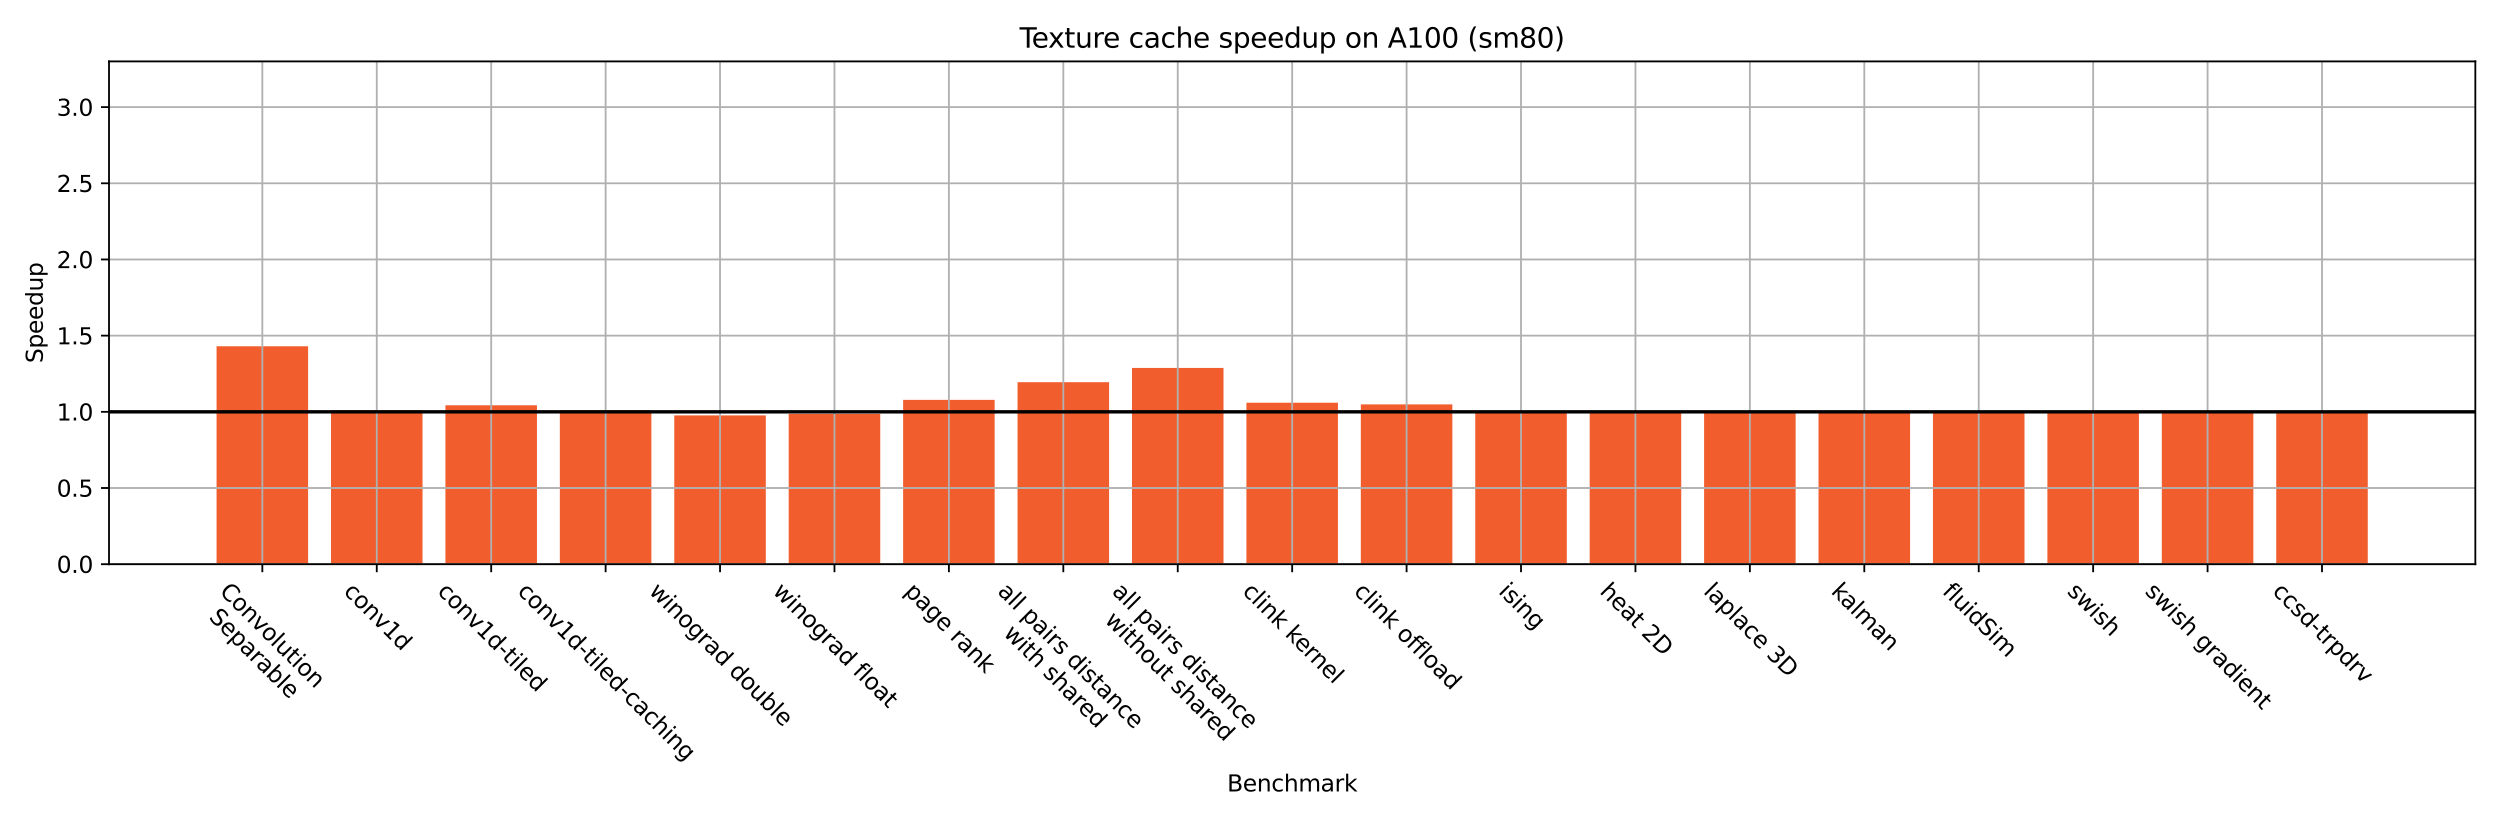 <?xml version="1.0" encoding="utf-8" standalone="no"?>
<!DOCTYPE svg PUBLIC "-//W3C//DTD SVG 1.1//EN"
  "http://www.w3.org/Graphics/SVG/1.1/DTD/svg11.dtd">
<svg xmlns:xlink="http://www.w3.org/1999/xlink" width="1094.4pt" height="360pt" viewBox="0 0 1094.4 360" xmlns="http://www.w3.org/2000/svg" version="1.1">
 <defs>
  <style type="text/css">*{stroke-linejoin: round; stroke-linecap: butt}</style>
 </defs>
 <g id="figure_1">
  <g id="patch_1">
   <path d="M 0 360 
L 1094.4 360 
L 1094.4 0 
L 0 0 
z
" style="fill: #ffffff"/>
  </g>
  <g id="axes_1">
   <g id="patch_2">
    <path d="M 47.72 246.979 
L 1083.6 246.979 
L 1083.6 26.88 
L 47.72 26.88 
z
" style="fill: #ffffff"/>
   </g>
   <g id="patch_3">
    <path d="M 94.805 246.979 
L 134.878 246.979 
L 134.878 151.581 
L 94.805 151.581 
z
" clip-path="url(#pcda25bd814)" style="fill: #f15d2d"/>
   </g>
   <g id="patch_4">
    <path d="M 144.896 246.979 
L 184.969 246.979 
L 184.969 179.62 
L 144.896 179.62 
z
" clip-path="url(#pcda25bd814)" style="fill: #f15d2d"/>
   </g>
   <g id="patch_5">
    <path d="M 194.987 246.979 
L 235.06 246.979 
L 235.06 177.415 
L 194.987 177.415 
z
" clip-path="url(#pcda25bd814)" style="fill: #f15d2d"/>
   </g>
   <g id="patch_6">
    <path d="M 245.078 246.979 
L 285.151 246.979 
L 285.151 179.614 
L 245.078 179.614 
z
" clip-path="url(#pcda25bd814)" style="fill: #f15d2d"/>
   </g>
   <g id="patch_7">
    <path d="M 295.169 246.979 
L 335.242 246.979 
L 335.242 181.845 
L 295.169 181.845 
z
" clip-path="url(#pcda25bd814)" style="fill: #f15d2d"/>
   </g>
   <g id="patch_8">
    <path d="M 345.26 246.979 
L 385.333 246.979 
L 385.333 181.147 
L 345.26 181.147 
z
" clip-path="url(#pcda25bd814)" style="fill: #f15d2d"/>
   </g>
   <g id="patch_9">
    <path d="M 395.351 246.979 
L 435.424 246.979 
L 435.424 175.058 
L 395.351 175.058 
z
" clip-path="url(#pcda25bd814)" style="fill: #f15d2d"/>
   </g>
   <g id="patch_10">
    <path d="M 445.442 246.979 
L 485.515 246.979 
L 485.515 167.315 
L 445.442 167.315 
z
" clip-path="url(#pcda25bd814)" style="fill: #f15d2d"/>
   </g>
   <g id="patch_11">
    <path d="M 495.533 246.979 
L 535.605 246.979 
L 535.605 161.055 
L 495.533 161.055 
z
" clip-path="url(#pcda25bd814)" style="fill: #f15d2d"/>
   </g>
   <g id="patch_12">
    <path d="M 545.624 246.979 
L 585.696 246.979 
L 585.696 176.302 
L 545.624 176.302 
z
" clip-path="url(#pcda25bd814)" style="fill: #f15d2d"/>
   </g>
   <g id="patch_13">
    <path d="M 595.715 246.979 
L 635.787 246.979 
L 635.787 177.021 
L 595.715 177.021 
z
" clip-path="url(#pcda25bd814)" style="fill: #f15d2d"/>
   </g>
   <g id="patch_14">
    <path d="M 645.805 246.979 
L 685.878 246.979 
L 685.878 180.285 
L 645.805 180.285 
z
" clip-path="url(#pcda25bd814)" style="fill: #f15d2d"/>
   </g>
   <g id="patch_15">
    <path d="M 695.896 246.979 
L 735.969 246.979 
L 735.969 180.301 
L 695.896 180.301 
z
" clip-path="url(#pcda25bd814)" style="fill: #f15d2d"/>
   </g>
   <g id="patch_16">
    <path d="M 745.987 246.979 
L 786.06 246.979 
L 786.06 180.205 
L 745.987 180.205 
z
" clip-path="url(#pcda25bd814)" style="fill: #f15d2d"/>
   </g>
   <g id="patch_17">
    <path d="M 796.078 246.979 
L 836.151 246.979 
L 836.151 180.232 
L 796.078 180.232 
z
" clip-path="url(#pcda25bd814)" style="fill: #f15d2d"/>
   </g>
   <g id="patch_18">
    <path d="M 846.169 246.979 
L 886.242 246.979 
L 886.242 180.13 
L 846.169 180.13 
z
" clip-path="url(#pcda25bd814)" style="fill: #f15d2d"/>
   </g>
   <g id="patch_19">
    <path d="M 896.26 246.979 
L 936.333 246.979 
L 936.333 180.273 
L 896.26 180.273 
z
" clip-path="url(#pcda25bd814)" style="fill: #f15d2d"/>
   </g>
   <g id="patch_20">
    <path d="M 946.351 246.979 
L 986.424 246.979 
L 986.424 180.284 
L 946.351 180.284 
z
" clip-path="url(#pcda25bd814)" style="fill: #f15d2d"/>
   </g>
   <g id="patch_21">
    <path d="M 996.442 246.979 
L 1036.515 246.979 
L 1036.515 180.481 
L 996.442 180.481 
z
" clip-path="url(#pcda25bd814)" style="fill: #f15d2d"/>
   </g>
   <g id="matplotlib.axis_1">
    <g id="xtick_1">
     <g id="line2d_1">
      <path d="M 114.842 246.979 
L 114.842 26.88 
" clip-path="url(#pcda25bd814)" style="fill: none; stroke: #b0b0b0; stroke-width: 0.8; stroke-linecap: square"/>
     </g>
     <g id="line2d_2">
      <defs>
       <path id="mdb78eb3a4e" d="M 0 0 
L 0 3.5 
" style="stroke: #000000; stroke-width: 0.8"/>
      </defs>
      <g>
       <use xlink:href="#mdb78eb3a4e" x="114.842" y="246.979" style="stroke: #000000; stroke-width: 0.8"/>
      </g>
     </g>
     <g id="text_1">
      <!-- Convolution -->
      <g transform="translate(95.726 259.352) rotate(-315) scale(0.1 -0.1)">
       <defs>
        <path id="DejaVuSans-43" d="M 4122 4306 
L 4122 3641 
Q 3803 3938 3442 4084 
Q 3081 4231 2675 4231 
Q 1875 4231 1450 3742 
Q 1025 3253 1025 2328 
Q 1025 1406 1450 917 
Q 1875 428 2675 428 
Q 3081 428 3442 575 
Q 3803 722 4122 1019 
L 4122 359 
Q 3791 134 3420 21 
Q 3050 -91 2638 -91 
Q 1578 -91 968 557 
Q 359 1206 359 2328 
Q 359 3453 968 4101 
Q 1578 4750 2638 4750 
Q 3056 4750 3426 4639 
Q 3797 4528 4122 4306 
z
" transform="scale(0.016)"/>
        <path id="DejaVuSans-6f" d="M 1959 3097 
Q 1497 3097 1228 2736 
Q 959 2375 959 1747 
Q 959 1119 1226 758 
Q 1494 397 1959 397 
Q 2419 397 2687 759 
Q 2956 1122 2956 1747 
Q 2956 2369 2687 2733 
Q 2419 3097 1959 3097 
z
M 1959 3584 
Q 2709 3584 3137 3096 
Q 3566 2609 3566 1747 
Q 3566 888 3137 398 
Q 2709 -91 1959 -91 
Q 1206 -91 779 398 
Q 353 888 353 1747 
Q 353 2609 779 3096 
Q 1206 3584 1959 3584 
z
" transform="scale(0.016)"/>
        <path id="DejaVuSans-6e" d="M 3513 2113 
L 3513 0 
L 2938 0 
L 2938 2094 
Q 2938 2591 2744 2837 
Q 2550 3084 2163 3084 
Q 1697 3084 1428 2787 
Q 1159 2491 1159 1978 
L 1159 0 
L 581 0 
L 581 3500 
L 1159 3500 
L 1159 2956 
Q 1366 3272 1645 3428 
Q 1925 3584 2291 3584 
Q 2894 3584 3203 3211 
Q 3513 2838 3513 2113 
z
" transform="scale(0.016)"/>
        <path id="DejaVuSans-76" d="M 191 3500 
L 800 3500 
L 1894 563 
L 2988 3500 
L 3597 3500 
L 2284 0 
L 1503 0 
L 191 3500 
z
" transform="scale(0.016)"/>
        <path id="DejaVuSans-6c" d="M 603 4863 
L 1178 4863 
L 1178 0 
L 603 0 
L 603 4863 
z
" transform="scale(0.016)"/>
        <path id="DejaVuSans-75" d="M 544 1381 
L 544 3500 
L 1119 3500 
L 1119 1403 
Q 1119 906 1312 657 
Q 1506 409 1894 409 
Q 2359 409 2629 706 
Q 2900 1003 2900 1516 
L 2900 3500 
L 3475 3500 
L 3475 0 
L 2900 0 
L 2900 538 
Q 2691 219 2414 64 
Q 2138 -91 1772 -91 
Q 1169 -91 856 284 
Q 544 659 544 1381 
z
M 1991 3584 
L 1991 3584 
z
" transform="scale(0.016)"/>
        <path id="DejaVuSans-74" d="M 1172 4494 
L 1172 3500 
L 2356 3500 
L 2356 3053 
L 1172 3053 
L 1172 1153 
Q 1172 725 1289 603 
Q 1406 481 1766 481 
L 2356 481 
L 2356 0 
L 1766 0 
Q 1100 0 847 248 
Q 594 497 594 1153 
L 594 3053 
L 172 3053 
L 172 3500 
L 594 3500 
L 594 4494 
L 1172 4494 
z
" transform="scale(0.016)"/>
        <path id="DejaVuSans-69" d="M 603 3500 
L 1178 3500 
L 1178 0 
L 603 0 
L 603 3500 
z
M 603 4863 
L 1178 4863 
L 1178 4134 
L 603 4134 
L 603 4863 
z
" transform="scale(0.016)"/>
       </defs>
       <use xlink:href="#DejaVuSans-43"/>
       <use xlink:href="#DejaVuSans-6f" x="69.824"/>
       <use xlink:href="#DejaVuSans-6e" x="131.006"/>
       <use xlink:href="#DejaVuSans-76" x="194.385"/>
       <use xlink:href="#DejaVuSans-6f" x="253.564"/>
       <use xlink:href="#DejaVuSans-6c" x="314.746"/>
       <use xlink:href="#DejaVuSans-75" x="342.529"/>
       <use xlink:href="#DejaVuSans-74" x="405.908"/>
       <use xlink:href="#DejaVuSans-69" x="445.117"/>
       <use xlink:href="#DejaVuSans-6f" x="472.9"/>
       <use xlink:href="#DejaVuSans-6e" x="534.082"/>
      </g>
      <!-- Separable -->
      <g transform="translate(91.078 270.541) rotate(-315) scale(0.1 -0.1)">
       <defs>
        <path id="DejaVuSans-53" d="M 3425 4513 
L 3425 3897 
Q 3066 4069 2747 4153 
Q 2428 4238 2131 4238 
Q 1616 4238 1336 4038 
Q 1056 3838 1056 3469 
Q 1056 3159 1242 3001 
Q 1428 2844 1947 2747 
L 2328 2669 
Q 3034 2534 3370 2195 
Q 3706 1856 3706 1288 
Q 3706 609 3251 259 
Q 2797 -91 1919 -91 
Q 1588 -91 1214 -16 
Q 841 59 441 206 
L 441 856 
Q 825 641 1194 531 
Q 1563 422 1919 422 
Q 2459 422 2753 634 
Q 3047 847 3047 1241 
Q 3047 1584 2836 1778 
Q 2625 1972 2144 2069 
L 1759 2144 
Q 1053 2284 737 2584 
Q 422 2884 422 3419 
Q 422 4038 858 4394 
Q 1294 4750 2059 4750 
Q 2388 4750 2728 4690 
Q 3069 4631 3425 4513 
z
" transform="scale(0.016)"/>
        <path id="DejaVuSans-65" d="M 3597 1894 
L 3597 1613 
L 953 1613 
Q 991 1019 1311 708 
Q 1631 397 2203 397 
Q 2534 397 2845 478 
Q 3156 559 3463 722 
L 3463 178 
Q 3153 47 2828 -22 
Q 2503 -91 2169 -91 
Q 1331 -91 842 396 
Q 353 884 353 1716 
Q 353 2575 817 3079 
Q 1281 3584 2069 3584 
Q 2775 3584 3186 3129 
Q 3597 2675 3597 1894 
z
M 3022 2063 
Q 3016 2534 2758 2815 
Q 2500 3097 2075 3097 
Q 1594 3097 1305 2825 
Q 1016 2553 972 2059 
L 3022 2063 
z
" transform="scale(0.016)"/>
        <path id="DejaVuSans-70" d="M 1159 525 
L 1159 -1331 
L 581 -1331 
L 581 3500 
L 1159 3500 
L 1159 2969 
Q 1341 3281 1617 3432 
Q 1894 3584 2278 3584 
Q 2916 3584 3314 3078 
Q 3713 2572 3713 1747 
Q 3713 922 3314 415 
Q 2916 -91 2278 -91 
Q 1894 -91 1617 61 
Q 1341 213 1159 525 
z
M 3116 1747 
Q 3116 2381 2855 2742 
Q 2594 3103 2138 3103 
Q 1681 3103 1420 2742 
Q 1159 2381 1159 1747 
Q 1159 1113 1420 752 
Q 1681 391 2138 391 
Q 2594 391 2855 752 
Q 3116 1113 3116 1747 
z
" transform="scale(0.016)"/>
        <path id="DejaVuSans-61" d="M 2194 1759 
Q 1497 1759 1228 1600 
Q 959 1441 959 1056 
Q 959 750 1161 570 
Q 1363 391 1709 391 
Q 2188 391 2477 730 
Q 2766 1069 2766 1631 
L 2766 1759 
L 2194 1759 
z
M 3341 1997 
L 3341 0 
L 2766 0 
L 2766 531 
Q 2569 213 2275 61 
Q 1981 -91 1556 -91 
Q 1019 -91 701 211 
Q 384 513 384 1019 
Q 384 1609 779 1909 
Q 1175 2209 1959 2209 
L 2766 2209 
L 2766 2266 
Q 2766 2663 2505 2880 
Q 2244 3097 1772 3097 
Q 1472 3097 1187 3025 
Q 903 2953 641 2809 
L 641 3341 
Q 956 3463 1253 3523 
Q 1550 3584 1831 3584 
Q 2591 3584 2966 3190 
Q 3341 2797 3341 1997 
z
" transform="scale(0.016)"/>
        <path id="DejaVuSans-72" d="M 2631 2963 
Q 2534 3019 2420 3045 
Q 2306 3072 2169 3072 
Q 1681 3072 1420 2755 
Q 1159 2438 1159 1844 
L 1159 0 
L 581 0 
L 581 3500 
L 1159 3500 
L 1159 2956 
Q 1341 3275 1631 3429 
Q 1922 3584 2338 3584 
Q 2397 3584 2469 3576 
Q 2541 3569 2628 3553 
L 2631 2963 
z
" transform="scale(0.016)"/>
        <path id="DejaVuSans-62" d="M 3116 1747 
Q 3116 2381 2855 2742 
Q 2594 3103 2138 3103 
Q 1681 3103 1420 2742 
Q 1159 2381 1159 1747 
Q 1159 1113 1420 752 
Q 1681 391 2138 391 
Q 2594 391 2855 752 
Q 3116 1113 3116 1747 
z
M 1159 2969 
Q 1341 3281 1617 3432 
Q 1894 3584 2278 3584 
Q 2916 3584 3314 3078 
Q 3713 2572 3713 1747 
Q 3713 922 3314 415 
Q 2916 -91 2278 -91 
Q 1894 -91 1617 61 
Q 1341 213 1159 525 
L 1159 0 
L 581 0 
L 581 4863 
L 1159 4863 
L 1159 2969 
z
" transform="scale(0.016)"/>
       </defs>
       <use xlink:href="#DejaVuSans-53"/>
       <use xlink:href="#DejaVuSans-65" x="63.477"/>
       <use xlink:href="#DejaVuSans-70" x="125"/>
       <use xlink:href="#DejaVuSans-61" x="188.477"/>
       <use xlink:href="#DejaVuSans-72" x="249.756"/>
       <use xlink:href="#DejaVuSans-61" x="290.869"/>
       <use xlink:href="#DejaVuSans-62" x="352.148"/>
       <use xlink:href="#DejaVuSans-6c" x="415.625"/>
       <use xlink:href="#DejaVuSans-65" x="443.408"/>
      </g>
     </g>
    </g>
    <g id="xtick_2">
     <g id="line2d_3">
      <path d="M 164.933 246.979 
L 164.933 26.88 
" clip-path="url(#pcda25bd814)" style="fill: none; stroke: #b0b0b0; stroke-width: 0.8; stroke-linecap: square"/>
     </g>
     <g id="line2d_4">
      <g>
       <use xlink:href="#mdb78eb3a4e" x="164.933" y="246.979" style="stroke: #000000; stroke-width: 0.8"/>
      </g>
     </g>
     <g id="text_2">
      <!-- conv1d -->
      <g transform="translate(150.047 259.352) rotate(-315) scale(0.1 -0.1)">
       <defs>
        <path id="DejaVuSans-63" d="M 3122 3366 
L 3122 2828 
Q 2878 2963 2633 3030 
Q 2388 3097 2138 3097 
Q 1578 3097 1268 2742 
Q 959 2388 959 1747 
Q 959 1106 1268 751 
Q 1578 397 2138 397 
Q 2388 397 2633 464 
Q 2878 531 3122 666 
L 3122 134 
Q 2881 22 2623 -34 
Q 2366 -91 2075 -91 
Q 1284 -91 818 406 
Q 353 903 353 1747 
Q 353 2603 823 3093 
Q 1294 3584 2113 3584 
Q 2378 3584 2631 3529 
Q 2884 3475 3122 3366 
z
" transform="scale(0.016)"/>
        <path id="DejaVuSans-31" d="M 794 531 
L 1825 531 
L 1825 4091 
L 703 3866 
L 703 4441 
L 1819 4666 
L 2450 4666 
L 2450 531 
L 3481 531 
L 3481 0 
L 794 0 
L 794 531 
z
" transform="scale(0.016)"/>
        <path id="DejaVuSans-64" d="M 2906 2969 
L 2906 4863 
L 3481 4863 
L 3481 0 
L 2906 0 
L 2906 525 
Q 2725 213 2448 61 
Q 2172 -91 1784 -91 
Q 1150 -91 751 415 
Q 353 922 353 1747 
Q 353 2572 751 3078 
Q 1150 3584 1784 3584 
Q 2172 3584 2448 3432 
Q 2725 3281 2906 2969 
z
M 947 1747 
Q 947 1113 1208 752 
Q 1469 391 1925 391 
Q 2381 391 2643 752 
Q 2906 1113 2906 1747 
Q 2906 2381 2643 2742 
Q 2381 3103 1925 3103 
Q 1469 3103 1208 2742 
Q 947 2381 947 1747 
z
" transform="scale(0.016)"/>
       </defs>
       <use xlink:href="#DejaVuSans-63"/>
       <use xlink:href="#DejaVuSans-6f" x="54.98"/>
       <use xlink:href="#DejaVuSans-6e" x="116.162"/>
       <use xlink:href="#DejaVuSans-76" x="179.541"/>
       <use xlink:href="#DejaVuSans-31" x="238.721"/>
       <use xlink:href="#DejaVuSans-64" x="302.344"/>
      </g>
     </g>
    </g>
    <g id="xtick_3">
     <g id="line2d_5">
      <path d="M 215.024 246.979 
L 215.024 26.88 
" clip-path="url(#pcda25bd814)" style="fill: none; stroke: #b0b0b0; stroke-width: 0.8; stroke-linecap: square"/>
     </g>
     <g id="line2d_6">
      <g>
       <use xlink:href="#mdb78eb3a4e" x="215.024" y="246.979" style="stroke: #000000; stroke-width: 0.8"/>
      </g>
     </g>
     <g id="text_3">
      <!-- conv1d-tiled -->
      <g transform="translate(191.092 259.352) rotate(-315) scale(0.1 -0.1)">
       <defs>
        <path id="DejaVuSans-2d" d="M 313 2009 
L 1997 2009 
L 1997 1497 
L 313 1497 
L 313 2009 
z
" transform="scale(0.016)"/>
       </defs>
       <use xlink:href="#DejaVuSans-63"/>
       <use xlink:href="#DejaVuSans-6f" x="54.98"/>
       <use xlink:href="#DejaVuSans-6e" x="116.162"/>
       <use xlink:href="#DejaVuSans-76" x="179.541"/>
       <use xlink:href="#DejaVuSans-31" x="238.721"/>
       <use xlink:href="#DejaVuSans-64" x="302.344"/>
       <use xlink:href="#DejaVuSans-2d" x="365.82"/>
       <use xlink:href="#DejaVuSans-74" x="401.904"/>
       <use xlink:href="#DejaVuSans-69" x="441.113"/>
       <use xlink:href="#DejaVuSans-6c" x="468.896"/>
       <use xlink:href="#DejaVuSans-65" x="496.68"/>
       <use xlink:href="#DejaVuSans-64" x="558.203"/>
      </g>
     </g>
    </g>
    <g id="xtick_4">
     <g id="line2d_7">
      <path d="M 265.115 246.979 
L 265.115 26.88 
" clip-path="url(#pcda25bd814)" style="fill: none; stroke: #b0b0b0; stroke-width: 0.8; stroke-linecap: square"/>
     </g>
     <g id="line2d_8">
      <g>
       <use xlink:href="#mdb78eb3a4e" x="265.115" y="246.979" style="stroke: #000000; stroke-width: 0.8"/>
      </g>
     </g>
     <g id="text_4">
      <!-- conv1d-tiled-caching -->
      <g transform="translate(226.145 259.352) rotate(-315) scale(0.1 -0.1)">
       <defs>
        <path id="DejaVuSans-68" d="M 3513 2113 
L 3513 0 
L 2938 0 
L 2938 2094 
Q 2938 2591 2744 2837 
Q 2550 3084 2163 3084 
Q 1697 3084 1428 2787 
Q 1159 2491 1159 1978 
L 1159 0 
L 581 0 
L 581 4863 
L 1159 4863 
L 1159 2956 
Q 1366 3272 1645 3428 
Q 1925 3584 2291 3584 
Q 2894 3584 3203 3211 
Q 3513 2838 3513 2113 
z
" transform="scale(0.016)"/>
        <path id="DejaVuSans-67" d="M 2906 1791 
Q 2906 2416 2648 2759 
Q 2391 3103 1925 3103 
Q 1463 3103 1205 2759 
Q 947 2416 947 1791 
Q 947 1169 1205 825 
Q 1463 481 1925 481 
Q 2391 481 2648 825 
Q 2906 1169 2906 1791 
z
M 3481 434 
Q 3481 -459 3084 -895 
Q 2688 -1331 1869 -1331 
Q 1566 -1331 1297 -1286 
Q 1028 -1241 775 -1147 
L 775 -588 
Q 1028 -725 1275 -790 
Q 1522 -856 1778 -856 
Q 2344 -856 2625 -561 
Q 2906 -266 2906 331 
L 2906 616 
Q 2728 306 2450 153 
Q 2172 0 1784 0 
Q 1141 0 747 490 
Q 353 981 353 1791 
Q 353 2603 747 3093 
Q 1141 3584 1784 3584 
Q 2172 3584 2450 3431 
Q 2728 3278 2906 2969 
L 2906 3500 
L 3481 3500 
L 3481 434 
z
" transform="scale(0.016)"/>
       </defs>
       <use xlink:href="#DejaVuSans-63"/>
       <use xlink:href="#DejaVuSans-6f" x="54.98"/>
       <use xlink:href="#DejaVuSans-6e" x="116.162"/>
       <use xlink:href="#DejaVuSans-76" x="179.541"/>
       <use xlink:href="#DejaVuSans-31" x="238.721"/>
       <use xlink:href="#DejaVuSans-64" x="302.344"/>
       <use xlink:href="#DejaVuSans-2d" x="365.82"/>
       <use xlink:href="#DejaVuSans-74" x="401.904"/>
       <use xlink:href="#DejaVuSans-69" x="441.113"/>
       <use xlink:href="#DejaVuSans-6c" x="468.896"/>
       <use xlink:href="#DejaVuSans-65" x="496.68"/>
       <use xlink:href="#DejaVuSans-64" x="558.203"/>
       <use xlink:href="#DejaVuSans-2d" x="621.68"/>
       <use xlink:href="#DejaVuSans-63" x="657.764"/>
       <use xlink:href="#DejaVuSans-61" x="712.744"/>
       <use xlink:href="#DejaVuSans-63" x="774.023"/>
       <use xlink:href="#DejaVuSans-68" x="829.004"/>
       <use xlink:href="#DejaVuSans-69" x="892.383"/>
       <use xlink:href="#DejaVuSans-6e" x="920.166"/>
       <use xlink:href="#DejaVuSans-67" x="983.545"/>
      </g>
     </g>
    </g>
    <g id="xtick_5">
     <g id="line2d_9">
      <path d="M 315.205 246.979 
L 315.205 26.88 
" clip-path="url(#pcda25bd814)" style="fill: none; stroke: #b0b0b0; stroke-width: 0.8; stroke-linecap: square"/>
     </g>
     <g id="line2d_10">
      <g>
       <use xlink:href="#mdb78eb3a4e" x="315.205" y="246.979" style="stroke: #000000; stroke-width: 0.8"/>
      </g>
     </g>
     <g id="text_5">
      <!-- winograd double -->
      <g transform="translate(283.693 259.352) rotate(-315) scale(0.1 -0.1)">
       <defs>
        <path id="DejaVuSans-77" d="M 269 3500 
L 844 3500 
L 1563 769 
L 2278 3500 
L 2956 3500 
L 3675 769 
L 4391 3500 
L 4966 3500 
L 4050 0 
L 3372 0 
L 2619 2869 
L 1863 0 
L 1184 0 
L 269 3500 
z
" transform="scale(0.016)"/>
        <path id="DejaVuSans-20" transform="scale(0.016)"/>
       </defs>
       <use xlink:href="#DejaVuSans-77"/>
       <use xlink:href="#DejaVuSans-69" x="81.787"/>
       <use xlink:href="#DejaVuSans-6e" x="109.57"/>
       <use xlink:href="#DejaVuSans-6f" x="172.949"/>
       <use xlink:href="#DejaVuSans-67" x="234.131"/>
       <use xlink:href="#DejaVuSans-72" x="297.607"/>
       <use xlink:href="#DejaVuSans-61" x="338.721"/>
       <use xlink:href="#DejaVuSans-64" x="400"/>
       <use xlink:href="#DejaVuSans-20" x="463.477"/>
       <use xlink:href="#DejaVuSans-64" x="495.264"/>
       <use xlink:href="#DejaVuSans-6f" x="558.74"/>
       <use xlink:href="#DejaVuSans-75" x="619.922"/>
       <use xlink:href="#DejaVuSans-62" x="683.301"/>
       <use xlink:href="#DejaVuSans-6c" x="746.777"/>
       <use xlink:href="#DejaVuSans-65" x="774.561"/>
      </g>
     </g>
    </g>
    <g id="xtick_6">
     <g id="line2d_11">
      <path d="M 365.296 246.979 
L 365.296 26.88 
" clip-path="url(#pcda25bd814)" style="fill: none; stroke: #b0b0b0; stroke-width: 0.8; stroke-linecap: square"/>
     </g>
     <g id="line2d_12">
      <g>
       <use xlink:href="#mdb78eb3a4e" x="365.296" y="246.979" style="stroke: #000000; stroke-width: 0.8"/>
      </g>
     </g>
     <g id="text_6">
      <!-- winograd float -->
      <g transform="translate(337.892 259.352) rotate(-315) scale(0.1 -0.1)">
       <defs>
        <path id="DejaVuSans-66" d="M 2375 4863 
L 2375 4384 
L 1825 4384 
Q 1516 4384 1395 4259 
Q 1275 4134 1275 3809 
L 1275 3500 
L 2222 3500 
L 2222 3053 
L 1275 3053 
L 1275 0 
L 697 0 
L 697 3053 
L 147 3053 
L 147 3500 
L 697 3500 
L 697 3744 
Q 697 4328 969 4595 
Q 1241 4863 1831 4863 
L 2375 4863 
z
" transform="scale(0.016)"/>
       </defs>
       <use xlink:href="#DejaVuSans-77"/>
       <use xlink:href="#DejaVuSans-69" x="81.787"/>
       <use xlink:href="#DejaVuSans-6e" x="109.57"/>
       <use xlink:href="#DejaVuSans-6f" x="172.949"/>
       <use xlink:href="#DejaVuSans-67" x="234.131"/>
       <use xlink:href="#DejaVuSans-72" x="297.607"/>
       <use xlink:href="#DejaVuSans-61" x="338.721"/>
       <use xlink:href="#DejaVuSans-64" x="400"/>
       <use xlink:href="#DejaVuSans-20" x="463.477"/>
       <use xlink:href="#DejaVuSans-66" x="495.264"/>
       <use xlink:href="#DejaVuSans-6c" x="530.469"/>
       <use xlink:href="#DejaVuSans-6f" x="558.252"/>
       <use xlink:href="#DejaVuSans-61" x="619.434"/>
       <use xlink:href="#DejaVuSans-74" x="680.713"/>
      </g>
     </g>
    </g>
    <g id="xtick_7">
     <g id="line2d_13">
      <path d="M 415.387 246.979 
L 415.387 26.88 
" clip-path="url(#pcda25bd814)" style="fill: none; stroke: #b0b0b0; stroke-width: 0.8; stroke-linecap: square"/>
     </g>
     <g id="line2d_14">
      <g>
       <use xlink:href="#mdb78eb3a4e" x="415.387" y="246.979" style="stroke: #000000; stroke-width: 0.8"/>
      </g>
     </g>
     <g id="text_7">
      <!-- page rank -->
      <g transform="translate(395.573 259.352) rotate(-315) scale(0.1 -0.1)">
       <defs>
        <path id="DejaVuSans-6b" d="M 581 4863 
L 1159 4863 
L 1159 1991 
L 2875 3500 
L 3609 3500 
L 1753 1863 
L 3688 0 
L 2938 0 
L 1159 1709 
L 1159 0 
L 581 0 
L 581 4863 
z
" transform="scale(0.016)"/>
       </defs>
       <use xlink:href="#DejaVuSans-70"/>
       <use xlink:href="#DejaVuSans-61" x="63.477"/>
       <use xlink:href="#DejaVuSans-67" x="124.756"/>
       <use xlink:href="#DejaVuSans-65" x="188.232"/>
       <use xlink:href="#DejaVuSans-20" x="249.756"/>
       <use xlink:href="#DejaVuSans-72" x="281.543"/>
       <use xlink:href="#DejaVuSans-61" x="322.656"/>
       <use xlink:href="#DejaVuSans-6e" x="383.936"/>
       <use xlink:href="#DejaVuSans-6b" x="447.314"/>
      </g>
     </g>
    </g>
    <g id="xtick_8">
     <g id="line2d_15">
      <path d="M 465.478 246.979 
L 465.478 26.88 
" clip-path="url(#pcda25bd814)" style="fill: none; stroke: #b0b0b0; stroke-width: 0.8; stroke-linecap: square"/>
     </g>
     <g id="line2d_16">
      <g>
       <use xlink:href="#mdb78eb3a4e" x="465.478" y="246.979" style="stroke: #000000; stroke-width: 0.8"/>
      </g>
     </g>
     <g id="text_8">
      <!-- all pairs distance  -->
      <g transform="translate(436.314 259.352) rotate(-315) scale(0.1 -0.1)">
       <defs>
        <path id="DejaVuSans-73" d="M 2834 3397 
L 2834 2853 
Q 2591 2978 2328 3040 
Q 2066 3103 1784 3103 
Q 1356 3103 1142 2972 
Q 928 2841 928 2578 
Q 928 2378 1081 2264 
Q 1234 2150 1697 2047 
L 1894 2003 
Q 2506 1872 2764 1633 
Q 3022 1394 3022 966 
Q 3022 478 2636 193 
Q 2250 -91 1575 -91 
Q 1294 -91 989 -36 
Q 684 19 347 128 
L 347 722 
Q 666 556 975 473 
Q 1284 391 1588 391 
Q 1994 391 2212 530 
Q 2431 669 2431 922 
Q 2431 1156 2273 1281 
Q 2116 1406 1581 1522 
L 1381 1569 
Q 847 1681 609 1914 
Q 372 2147 372 2553 
Q 372 3047 722 3315 
Q 1072 3584 1716 3584 
Q 2034 3584 2315 3537 
Q 2597 3491 2834 3397 
z
" transform="scale(0.016)"/>
       </defs>
       <use xlink:href="#DejaVuSans-61"/>
       <use xlink:href="#DejaVuSans-6c" x="61.279"/>
       <use xlink:href="#DejaVuSans-6c" x="89.062"/>
       <use xlink:href="#DejaVuSans-20" x="116.846"/>
       <use xlink:href="#DejaVuSans-70" x="148.633"/>
       <use xlink:href="#DejaVuSans-61" x="212.109"/>
       <use xlink:href="#DejaVuSans-69" x="273.389"/>
       <use xlink:href="#DejaVuSans-72" x="301.172"/>
       <use xlink:href="#DejaVuSans-73" x="342.285"/>
       <use xlink:href="#DejaVuSans-20" x="394.385"/>
       <use xlink:href="#DejaVuSans-64" x="426.172"/>
       <use xlink:href="#DejaVuSans-69" x="489.648"/>
       <use xlink:href="#DejaVuSans-73" x="517.432"/>
       <use xlink:href="#DejaVuSans-74" x="569.531"/>
       <use xlink:href="#DejaVuSans-61" x="608.74"/>
       <use xlink:href="#DejaVuSans-6e" x="670.02"/>
       <use xlink:href="#DejaVuSans-63" x="733.398"/>
       <use xlink:href="#DejaVuSans-65" x="788.379"/>
       <use xlink:href="#DejaVuSans-20" x="849.902"/>
      </g>
      <!-- with shared -->
      <g transform="translate(438.901 277.775) rotate(-315) scale(0.1 -0.1)">
       <use xlink:href="#DejaVuSans-77"/>
       <use xlink:href="#DejaVuSans-69" x="81.787"/>
       <use xlink:href="#DejaVuSans-74" x="109.57"/>
       <use xlink:href="#DejaVuSans-68" x="148.779"/>
       <use xlink:href="#DejaVuSans-20" x="212.158"/>
       <use xlink:href="#DejaVuSans-73" x="243.945"/>
       <use xlink:href="#DejaVuSans-68" x="296.045"/>
       <use xlink:href="#DejaVuSans-61" x="359.424"/>
       <use xlink:href="#DejaVuSans-72" x="420.703"/>
       <use xlink:href="#DejaVuSans-65" x="459.566"/>
       <use xlink:href="#DejaVuSans-64" x="521.09"/>
      </g>
     </g>
    </g>
    <g id="xtick_9">
     <g id="line2d_17">
      <path d="M 515.569 246.979 
L 515.569 26.88 
" clip-path="url(#pcda25bd814)" style="fill: none; stroke: #b0b0b0; stroke-width: 0.8; stroke-linecap: square"/>
     </g>
     <g id="line2d_18">
      <g>
       <use xlink:href="#mdb78eb3a4e" x="515.569" y="246.979" style="stroke: #000000; stroke-width: 0.8"/>
      </g>
     </g>
     <g id="text_9">
      <!-- all pairs distance  -->
      <g transform="translate(486.405 259.352) rotate(-315) scale(0.1 -0.1)">
       <use xlink:href="#DejaVuSans-61"/>
       <use xlink:href="#DejaVuSans-6c" x="61.279"/>
       <use xlink:href="#DejaVuSans-6c" x="89.062"/>
       <use xlink:href="#DejaVuSans-20" x="116.846"/>
       <use xlink:href="#DejaVuSans-70" x="148.633"/>
       <use xlink:href="#DejaVuSans-61" x="212.109"/>
       <use xlink:href="#DejaVuSans-69" x="273.389"/>
       <use xlink:href="#DejaVuSans-72" x="301.172"/>
       <use xlink:href="#DejaVuSans-73" x="342.285"/>
       <use xlink:href="#DejaVuSans-20" x="394.385"/>
       <use xlink:href="#DejaVuSans-64" x="426.172"/>
       <use xlink:href="#DejaVuSans-69" x="489.648"/>
       <use xlink:href="#DejaVuSans-73" x="517.432"/>
       <use xlink:href="#DejaVuSans-74" x="569.531"/>
       <use xlink:href="#DejaVuSans-61" x="608.74"/>
       <use xlink:href="#DejaVuSans-6e" x="670.02"/>
       <use xlink:href="#DejaVuSans-63" x="733.398"/>
       <use xlink:href="#DejaVuSans-65" x="788.379"/>
       <use xlink:href="#DejaVuSans-20" x="849.902"/>
      </g>
      <!-- without shared -->
      <g transform="translate(483.202 271.985) rotate(-315) scale(0.1 -0.1)">
       <use xlink:href="#DejaVuSans-77"/>
       <use xlink:href="#DejaVuSans-69" x="81.787"/>
       <use xlink:href="#DejaVuSans-74" x="109.57"/>
       <use xlink:href="#DejaVuSans-68" x="148.779"/>
       <use xlink:href="#DejaVuSans-6f" x="212.158"/>
       <use xlink:href="#DejaVuSans-75" x="273.34"/>
       <use xlink:href="#DejaVuSans-74" x="336.719"/>
       <use xlink:href="#DejaVuSans-20" x="375.928"/>
       <use xlink:href="#DejaVuSans-73" x="407.715"/>
       <use xlink:href="#DejaVuSans-68" x="459.814"/>
       <use xlink:href="#DejaVuSans-61" x="523.193"/>
       <use xlink:href="#DejaVuSans-72" x="584.473"/>
       <use xlink:href="#DejaVuSans-65" x="623.336"/>
       <use xlink:href="#DejaVuSans-64" x="684.859"/>
      </g>
     </g>
    </g>
    <g id="xtick_10">
     <g id="line2d_19">
      <path d="M 565.66 246.979 
L 565.66 26.88 
" clip-path="url(#pcda25bd814)" style="fill: none; stroke: #b0b0b0; stroke-width: 0.8; stroke-linecap: square"/>
     </g>
     <g id="line2d_20">
      <g>
       <use xlink:href="#mdb78eb3a4e" x="565.66" y="246.979" style="stroke: #000000; stroke-width: 0.8"/>
      </g>
     </g>
     <g id="text_10">
      <!-- clink kernel -->
      <g transform="translate(543.504 259.352) rotate(-315) scale(0.1 -0.1)">
       <use xlink:href="#DejaVuSans-63"/>
       <use xlink:href="#DejaVuSans-6c" x="54.98"/>
       <use xlink:href="#DejaVuSans-69" x="82.764"/>
       <use xlink:href="#DejaVuSans-6e" x="110.547"/>
       <use xlink:href="#DejaVuSans-6b" x="173.926"/>
       <use xlink:href="#DejaVuSans-20" x="231.836"/>
       <use xlink:href="#DejaVuSans-6b" x="263.623"/>
       <use xlink:href="#DejaVuSans-65" x="317.908"/>
       <use xlink:href="#DejaVuSans-72" x="379.432"/>
       <use xlink:href="#DejaVuSans-6e" x="418.795"/>
       <use xlink:href="#DejaVuSans-65" x="482.174"/>
       <use xlink:href="#DejaVuSans-6c" x="543.697"/>
      </g>
     </g>
    </g>
    <g id="xtick_11">
     <g id="line2d_21">
      <path d="M 615.751 246.979 
L 615.751 26.88 
" clip-path="url(#pcda25bd814)" style="fill: none; stroke: #b0b0b0; stroke-width: 0.8; stroke-linecap: square"/>
     </g>
     <g id="line2d_22">
      <g>
       <use xlink:href="#mdb78eb3a4e" x="615.751" y="246.979" style="stroke: #000000; stroke-width: 0.8"/>
      </g>
     </g>
     <g id="text_11">
      <!-- clink offload -->
      <g transform="translate(592.271 259.352) rotate(-315) scale(0.1 -0.1)">
       <use xlink:href="#DejaVuSans-63"/>
       <use xlink:href="#DejaVuSans-6c" x="54.98"/>
       <use xlink:href="#DejaVuSans-69" x="82.764"/>
       <use xlink:href="#DejaVuSans-6e" x="110.547"/>
       <use xlink:href="#DejaVuSans-6b" x="173.926"/>
       <use xlink:href="#DejaVuSans-20" x="231.836"/>
       <use xlink:href="#DejaVuSans-6f" x="263.623"/>
       <use xlink:href="#DejaVuSans-66" x="324.805"/>
       <use xlink:href="#DejaVuSans-66" x="360.01"/>
       <use xlink:href="#DejaVuSans-6c" x="395.215"/>
       <use xlink:href="#DejaVuSans-6f" x="422.998"/>
       <use xlink:href="#DejaVuSans-61" x="484.18"/>
       <use xlink:href="#DejaVuSans-64" x="545.459"/>
      </g>
     </g>
    </g>
    <g id="xtick_12">
     <g id="line2d_23">
      <path d="M 665.842 246.979 
L 665.842 26.88 
" clip-path="url(#pcda25bd814)" style="fill: none; stroke: #b0b0b0; stroke-width: 0.8; stroke-linecap: square"/>
     </g>
     <g id="line2d_24">
      <g>
       <use xlink:href="#mdb78eb3a4e" x="665.842" y="246.979" style="stroke: #000000; stroke-width: 0.8"/>
      </g>
     </g>
     <g id="text_12">
      <!-- ising -->
      <g transform="translate(655.599 259.352) rotate(-315) scale(0.1 -0.1)">
       <use xlink:href="#DejaVuSans-69"/>
       <use xlink:href="#DejaVuSans-73" x="27.783"/>
       <use xlink:href="#DejaVuSans-69" x="79.883"/>
       <use xlink:href="#DejaVuSans-6e" x="107.666"/>
       <use xlink:href="#DejaVuSans-67" x="171.045"/>
      </g>
     </g>
    </g>
    <g id="xtick_13">
     <g id="line2d_25">
      <path d="M 715.933 246.979 
L 715.933 26.88 
" clip-path="url(#pcda25bd814)" style="fill: none; stroke: #b0b0b0; stroke-width: 0.8; stroke-linecap: square"/>
     </g>
     <g id="line2d_26">
      <g>
       <use xlink:href="#mdb78eb3a4e" x="715.933" y="246.979" style="stroke: #000000; stroke-width: 0.8"/>
      </g>
     </g>
     <g id="text_13">
      <!-- heat 2D -->
      <g transform="translate(699.917 259.352) rotate(-315) scale(0.1 -0.1)">
       <defs>
        <path id="DejaVuSans-32" d="M 1228 531 
L 3431 531 
L 3431 0 
L 469 0 
L 469 531 
Q 828 903 1448 1529 
Q 2069 2156 2228 2338 
Q 2531 2678 2651 2914 
Q 2772 3150 2772 3378 
Q 2772 3750 2511 3984 
Q 2250 4219 1831 4219 
Q 1534 4219 1204 4116 
Q 875 4013 500 3803 
L 500 4441 
Q 881 4594 1212 4672 
Q 1544 4750 1819 4750 
Q 2544 4750 2975 4387 
Q 3406 4025 3406 3419 
Q 3406 3131 3298 2873 
Q 3191 2616 2906 2266 
Q 2828 2175 2409 1742 
Q 1991 1309 1228 531 
z
" transform="scale(0.016)"/>
        <path id="DejaVuSans-44" d="M 1259 4147 
L 1259 519 
L 2022 519 
Q 2988 519 3436 956 
Q 3884 1394 3884 2338 
Q 3884 3275 3436 3711 
Q 2988 4147 2022 4147 
L 1259 4147 
z
M 628 4666 
L 1925 4666 
Q 3281 4666 3915 4102 
Q 4550 3538 4550 2338 
Q 4550 1131 3912 565 
Q 3275 0 1925 0 
L 628 0 
L 628 4666 
z
" transform="scale(0.016)"/>
       </defs>
       <use xlink:href="#DejaVuSans-68"/>
       <use xlink:href="#DejaVuSans-65" x="63.379"/>
       <use xlink:href="#DejaVuSans-61" x="124.902"/>
       <use xlink:href="#DejaVuSans-74" x="186.182"/>
       <use xlink:href="#DejaVuSans-20" x="225.391"/>
       <use xlink:href="#DejaVuSans-32" x="257.178"/>
       <use xlink:href="#DejaVuSans-44" x="320.801"/>
      </g>
     </g>
    </g>
    <g id="xtick_14">
     <g id="line2d_27">
      <path d="M 766.024 246.979 
L 766.024 26.88 
" clip-path="url(#pcda25bd814)" style="fill: none; stroke: #b0b0b0; stroke-width: 0.8; stroke-linecap: square"/>
     </g>
     <g id="line2d_28">
      <g>
       <use xlink:href="#mdb78eb3a4e" x="766.024" y="246.979" style="stroke: #000000; stroke-width: 0.8"/>
      </g>
     </g>
     <g id="text_14">
      <!-- laplace 3D -->
      <g transform="translate(745.315 259.352) rotate(-315) scale(0.1 -0.1)">
       <defs>
        <path id="DejaVuSans-33" d="M 2597 2516 
Q 3050 2419 3304 2112 
Q 3559 1806 3559 1356 
Q 3559 666 3084 287 
Q 2609 -91 1734 -91 
Q 1441 -91 1130 -33 
Q 819 25 488 141 
L 488 750 
Q 750 597 1062 519 
Q 1375 441 1716 441 
Q 2309 441 2620 675 
Q 2931 909 2931 1356 
Q 2931 1769 2642 2001 
Q 2353 2234 1838 2234 
L 1294 2234 
L 1294 2753 
L 1863 2753 
Q 2328 2753 2575 2939 
Q 2822 3125 2822 3475 
Q 2822 3834 2567 4026 
Q 2313 4219 1838 4219 
Q 1578 4219 1281 4162 
Q 984 4106 628 3988 
L 628 4550 
Q 988 4650 1302 4700 
Q 1616 4750 1894 4750 
Q 2613 4750 3031 4423 
Q 3450 4097 3450 3541 
Q 3450 3153 3228 2886 
Q 3006 2619 2597 2516 
z
" transform="scale(0.016)"/>
       </defs>
       <use xlink:href="#DejaVuSans-6c"/>
       <use xlink:href="#DejaVuSans-61" x="27.783"/>
       <use xlink:href="#DejaVuSans-70" x="89.062"/>
       <use xlink:href="#DejaVuSans-6c" x="152.539"/>
       <use xlink:href="#DejaVuSans-61" x="180.322"/>
       <use xlink:href="#DejaVuSans-63" x="241.602"/>
       <use xlink:href="#DejaVuSans-65" x="296.582"/>
       <use xlink:href="#DejaVuSans-20" x="358.105"/>
       <use xlink:href="#DejaVuSans-33" x="389.893"/>
       <use xlink:href="#DejaVuSans-44" x="453.516"/>
      </g>
     </g>
    </g>
    <g id="xtick_15">
     <g id="line2d_29">
      <path d="M 816.115 246.979 
L 816.115 26.88 
" clip-path="url(#pcda25bd814)" style="fill: none; stroke: #b0b0b0; stroke-width: 0.8; stroke-linecap: square"/>
     </g>
     <g id="line2d_30">
      <g>
       <use xlink:href="#mdb78eb3a4e" x="816.115" y="246.979" style="stroke: #000000; stroke-width: 0.8"/>
      </g>
     </g>
     <g id="text_15">
      <!-- kalman -->
      <g transform="translate(801.178 259.352) rotate(-315) scale(0.1 -0.1)">
       <defs>
        <path id="DejaVuSans-6d" d="M 3328 2828 
Q 3544 3216 3844 3400 
Q 4144 3584 4550 3584 
Q 5097 3584 5394 3201 
Q 5691 2819 5691 2113 
L 5691 0 
L 5113 0 
L 5113 2094 
Q 5113 2597 4934 2840 
Q 4756 3084 4391 3084 
Q 3944 3084 3684 2787 
Q 3425 2491 3425 1978 
L 3425 0 
L 2847 0 
L 2847 2094 
Q 2847 2600 2669 2842 
Q 2491 3084 2119 3084 
Q 1678 3084 1418 2786 
Q 1159 2488 1159 1978 
L 1159 0 
L 581 0 
L 581 3500 
L 1159 3500 
L 1159 2956 
Q 1356 3278 1631 3431 
Q 1906 3584 2284 3584 
Q 2666 3584 2933 3390 
Q 3200 3197 3328 2828 
z
" transform="scale(0.016)"/>
       </defs>
       <use xlink:href="#DejaVuSans-6b"/>
       <use xlink:href="#DejaVuSans-61" x="56.16"/>
       <use xlink:href="#DejaVuSans-6c" x="117.439"/>
       <use xlink:href="#DejaVuSans-6d" x="145.223"/>
       <use xlink:href="#DejaVuSans-61" x="242.635"/>
       <use xlink:href="#DejaVuSans-6e" x="303.914"/>
      </g>
     </g>
    </g>
    <g id="xtick_16">
     <g id="line2d_31">
      <path d="M 866.205 246.979 
L 866.205 26.88 
" clip-path="url(#pcda25bd814)" style="fill: none; stroke: #b0b0b0; stroke-width: 0.8; stroke-linecap: square"/>
     </g>
     <g id="line2d_32">
      <g>
       <use xlink:href="#mdb78eb3a4e" x="866.205" y="246.979" style="stroke: #000000; stroke-width: 0.8"/>
      </g>
     </g>
     <g id="text_16">
      <!-- fluidSim -->
      <g transform="translate(849.89 259.352) rotate(-315) scale(0.1 -0.1)">
       <use xlink:href="#DejaVuSans-66"/>
       <use xlink:href="#DejaVuSans-6c" x="35.205"/>
       <use xlink:href="#DejaVuSans-75" x="62.988"/>
       <use xlink:href="#DejaVuSans-69" x="126.367"/>
       <use xlink:href="#DejaVuSans-64" x="154.15"/>
       <use xlink:href="#DejaVuSans-53" x="217.627"/>
       <use xlink:href="#DejaVuSans-69" x="281.104"/>
       <use xlink:href="#DejaVuSans-6d" x="308.887"/>
      </g>
     </g>
    </g>
    <g id="xtick_17">
     <g id="line2d_33">
      <path d="M 916.296 246.979 
L 916.296 26.88 
" clip-path="url(#pcda25bd814)" style="fill: none; stroke: #b0b0b0; stroke-width: 0.8; stroke-linecap: square"/>
     </g>
     <g id="line2d_34">
      <g>
       <use xlink:href="#mdb78eb3a4e" x="916.296" y="246.979" style="stroke: #000000; stroke-width: 0.8"/>
      </g>
     </g>
     <g id="text_17">
      <!-- swish -->
      <g transform="translate(904.547 259.352) rotate(-315) scale(0.1 -0.1)">
       <use xlink:href="#DejaVuSans-73"/>
       <use xlink:href="#DejaVuSans-77" x="52.1"/>
       <use xlink:href="#DejaVuSans-69" x="133.887"/>
       <use xlink:href="#DejaVuSans-73" x="161.67"/>
       <use xlink:href="#DejaVuSans-68" x="213.77"/>
      </g>
     </g>
    </g>
    <g id="xtick_18">
     <g id="line2d_35">
      <path d="M 966.387 246.979 
L 966.387 26.88 
" clip-path="url(#pcda25bd814)" style="fill: none; stroke: #b0b0b0; stroke-width: 0.8; stroke-linecap: square"/>
     </g>
     <g id="line2d_36">
      <g>
       <use xlink:href="#mdb78eb3a4e" x="966.387" y="246.979" style="stroke: #000000; stroke-width: 0.8"/>
      </g>
     </g>
     <g id="text_18">
      <!-- swish gradient -->
      <g transform="translate(938.621 259.352) rotate(-315) scale(0.1 -0.1)">
       <use xlink:href="#DejaVuSans-73"/>
       <use xlink:href="#DejaVuSans-77" x="52.1"/>
       <use xlink:href="#DejaVuSans-69" x="133.887"/>
       <use xlink:href="#DejaVuSans-73" x="161.67"/>
       <use xlink:href="#DejaVuSans-68" x="213.77"/>
       <use xlink:href="#DejaVuSans-20" x="277.148"/>
       <use xlink:href="#DejaVuSans-67" x="308.936"/>
       <use xlink:href="#DejaVuSans-72" x="372.412"/>
       <use xlink:href="#DejaVuSans-61" x="413.525"/>
       <use xlink:href="#DejaVuSans-64" x="474.805"/>
       <use xlink:href="#DejaVuSans-69" x="538.281"/>
       <use xlink:href="#DejaVuSans-65" x="566.064"/>
       <use xlink:href="#DejaVuSans-6e" x="627.588"/>
       <use xlink:href="#DejaVuSans-74" x="690.967"/>
      </g>
     </g>
    </g>
    <g id="xtick_19">
     <g id="line2d_37">
      <path d="M 1016.478 246.979 
L 1016.478 26.88 
" clip-path="url(#pcda25bd814)" style="fill: none; stroke: #b0b0b0; stroke-width: 0.8; stroke-linecap: square"/>
     </g>
     <g id="line2d_38">
      <g>
       <use xlink:href="#mdb78eb3a4e" x="1016.478" y="246.979" style="stroke: #000000; stroke-width: 0.8"/>
      </g>
     </g>
     <g id="text_19">
      <!-- ccsd-trpdrv -->
      <g transform="translate(994.403 259.352) rotate(-315) scale(0.1 -0.1)">
       <use xlink:href="#DejaVuSans-63"/>
       <use xlink:href="#DejaVuSans-63" x="54.98"/>
       <use xlink:href="#DejaVuSans-73" x="109.961"/>
       <use xlink:href="#DejaVuSans-64" x="162.061"/>
       <use xlink:href="#DejaVuSans-2d" x="225.537"/>
       <use xlink:href="#DejaVuSans-74" x="261.621"/>
       <use xlink:href="#DejaVuSans-72" x="300.83"/>
       <use xlink:href="#DejaVuSans-70" x="341.943"/>
       <use xlink:href="#DejaVuSans-64" x="405.42"/>
       <use xlink:href="#DejaVuSans-72" x="468.896"/>
       <use xlink:href="#DejaVuSans-76" x="510.01"/>
      </g>
     </g>
    </g>
    <g id="text_20">
     <!-- Benchmark -->
     <g transform="translate(537.181 346.459) scale(0.1 -0.1)">
      <defs>
       <path id="DejaVuSans-42" d="M 1259 2228 
L 1259 519 
L 2272 519 
Q 2781 519 3026 730 
Q 3272 941 3272 1375 
Q 3272 1813 3026 2020 
Q 2781 2228 2272 2228 
L 1259 2228 
z
M 1259 4147 
L 1259 2741 
L 2194 2741 
Q 2656 2741 2882 2914 
Q 3109 3088 3109 3444 
Q 3109 3797 2882 3972 
Q 2656 4147 2194 4147 
L 1259 4147 
z
M 628 4666 
L 2241 4666 
Q 2963 4666 3353 4366 
Q 3744 4066 3744 3513 
Q 3744 3084 3544 2831 
Q 3344 2578 2956 2516 
Q 3422 2416 3680 2098 
Q 3938 1781 3938 1306 
Q 3938 681 3513 340 
Q 3088 0 2303 0 
L 628 0 
L 628 4666 
z
" transform="scale(0.016)"/>
      </defs>
      <use xlink:href="#DejaVuSans-42"/>
      <use xlink:href="#DejaVuSans-65" x="68.604"/>
      <use xlink:href="#DejaVuSans-6e" x="130.127"/>
      <use xlink:href="#DejaVuSans-63" x="193.506"/>
      <use xlink:href="#DejaVuSans-68" x="248.486"/>
      <use xlink:href="#DejaVuSans-6d" x="311.865"/>
      <use xlink:href="#DejaVuSans-61" x="409.277"/>
      <use xlink:href="#DejaVuSans-72" x="470.557"/>
      <use xlink:href="#DejaVuSans-6b" x="511.67"/>
     </g>
    </g>
   </g>
   <g id="matplotlib.axis_2">
    <g id="ytick_1">
     <g id="line2d_39">
      <path d="M 47.72 246.979 
L 1083.6 246.979 
" clip-path="url(#pcda25bd814)" style="fill: none; stroke: #b0b0b0; stroke-width: 0.8; stroke-linecap: square"/>
     </g>
     <g id="line2d_40">
      <defs>
       <path id="m9da7937b7f" d="M 0 0 
L -3.5 0 
" style="stroke: #000000; stroke-width: 0.8"/>
      </defs>
      <g>
       <use xlink:href="#m9da7937b7f" x="47.72" y="246.979" style="stroke: #000000; stroke-width: 0.8"/>
      </g>
     </g>
     <g id="text_21">
      <!-- 0.0 -->
      <g transform="translate(24.817 250.779) scale(0.1 -0.1)">
       <defs>
        <path id="DejaVuSans-30" d="M 2034 4250 
Q 1547 4250 1301 3770 
Q 1056 3291 1056 2328 
Q 1056 1369 1301 889 
Q 1547 409 2034 409 
Q 2525 409 2770 889 
Q 3016 1369 3016 2328 
Q 3016 3291 2770 3770 
Q 2525 4250 2034 4250 
z
M 2034 4750 
Q 2819 4750 3233 4129 
Q 3647 3509 3647 2328 
Q 3647 1150 3233 529 
Q 2819 -91 2034 -91 
Q 1250 -91 836 529 
Q 422 1150 422 2328 
Q 422 3509 836 4129 
Q 1250 4750 2034 4750 
z
" transform="scale(0.016)"/>
        <path id="DejaVuSans-2e" d="M 684 794 
L 1344 794 
L 1344 0 
L 684 0 
L 684 794 
z
" transform="scale(0.016)"/>
       </defs>
       <use xlink:href="#DejaVuSans-30"/>
       <use xlink:href="#DejaVuSans-2e" x="63.623"/>
       <use xlink:href="#DejaVuSans-30" x="95.41"/>
      </g>
     </g>
    </g>
    <g id="ytick_2">
     <g id="line2d_41">
      <path d="M 47.72 213.631 
L 1083.6 213.631 
" clip-path="url(#pcda25bd814)" style="fill: none; stroke: #b0b0b0; stroke-width: 0.8; stroke-linecap: square"/>
     </g>
     <g id="line2d_42">
      <g>
       <use xlink:href="#m9da7937b7f" x="47.72" y="213.631" style="stroke: #000000; stroke-width: 0.8"/>
      </g>
     </g>
     <g id="text_22">
      <!-- 0.5 -->
      <g transform="translate(24.817 217.43) scale(0.1 -0.1)">
       <defs>
        <path id="DejaVuSans-35" d="M 691 4666 
L 3169 4666 
L 3169 4134 
L 1269 4134 
L 1269 2991 
Q 1406 3038 1543 3061 
Q 1681 3084 1819 3084 
Q 2600 3084 3056 2656 
Q 3513 2228 3513 1497 
Q 3513 744 3044 326 
Q 2575 -91 1722 -91 
Q 1428 -91 1123 -41 
Q 819 9 494 109 
L 494 744 
Q 775 591 1075 516 
Q 1375 441 1709 441 
Q 2250 441 2565 725 
Q 2881 1009 2881 1497 
Q 2881 1984 2565 2268 
Q 2250 2553 1709 2553 
Q 1456 2553 1204 2497 
Q 953 2441 691 2322 
L 691 4666 
z
" transform="scale(0.016)"/>
       </defs>
       <use xlink:href="#DejaVuSans-30"/>
       <use xlink:href="#DejaVuSans-2e" x="63.623"/>
       <use xlink:href="#DejaVuSans-35" x="95.41"/>
      </g>
     </g>
    </g>
    <g id="ytick_3">
     <g id="line2d_43">
      <path d="M 47.72 180.283 
L 1083.6 180.283 
" clip-path="url(#pcda25bd814)" style="fill: none; stroke: #b0b0b0; stroke-width: 0.8; stroke-linecap: square"/>
     </g>
     <g id="line2d_44">
      <g>
       <use xlink:href="#m9da7937b7f" x="47.72" y="180.283" style="stroke: #000000; stroke-width: 0.8"/>
      </g>
     </g>
     <g id="text_23">
      <!-- 1.0 -->
      <g transform="translate(24.817 184.082) scale(0.1 -0.1)">
       <use xlink:href="#DejaVuSans-31"/>
       <use xlink:href="#DejaVuSans-2e" x="63.623"/>
       <use xlink:href="#DejaVuSans-30" x="95.41"/>
      </g>
     </g>
    </g>
    <g id="ytick_4">
     <g id="line2d_45">
      <path d="M 47.72 146.934 
L 1083.6 146.934 
" clip-path="url(#pcda25bd814)" style="fill: none; stroke: #b0b0b0; stroke-width: 0.8; stroke-linecap: square"/>
     </g>
     <g id="line2d_46">
      <g>
       <use xlink:href="#m9da7937b7f" x="47.72" y="146.934" style="stroke: #000000; stroke-width: 0.8"/>
      </g>
     </g>
     <g id="text_24">
      <!-- 1.5 -->
      <g transform="translate(24.817 150.733) scale(0.1 -0.1)">
       <use xlink:href="#DejaVuSans-31"/>
       <use xlink:href="#DejaVuSans-2e" x="63.623"/>
       <use xlink:href="#DejaVuSans-35" x="95.41"/>
      </g>
     </g>
    </g>
    <g id="ytick_5">
     <g id="line2d_47">
      <path d="M 47.72 113.586 
L 1083.6 113.586 
" clip-path="url(#pcda25bd814)" style="fill: none; stroke: #b0b0b0; stroke-width: 0.8; stroke-linecap: square"/>
     </g>
     <g id="line2d_48">
      <g>
       <use xlink:href="#m9da7937b7f" x="47.72" y="113.586" style="stroke: #000000; stroke-width: 0.8"/>
      </g>
     </g>
     <g id="text_25">
      <!-- 2.0 -->
      <g transform="translate(24.817 117.385) scale(0.1 -0.1)">
       <use xlink:href="#DejaVuSans-32"/>
       <use xlink:href="#DejaVuSans-2e" x="63.623"/>
       <use xlink:href="#DejaVuSans-30" x="95.41"/>
      </g>
     </g>
    </g>
    <g id="ytick_6">
     <g id="line2d_49">
      <path d="M 47.72 80.237 
L 1083.6 80.237 
" clip-path="url(#pcda25bd814)" style="fill: none; stroke: #b0b0b0; stroke-width: 0.8; stroke-linecap: square"/>
     </g>
     <g id="line2d_50">
      <g>
       <use xlink:href="#m9da7937b7f" x="47.72" y="80.237" style="stroke: #000000; stroke-width: 0.8"/>
      </g>
     </g>
     <g id="text_26">
      <!-- 2.5 -->
      <g transform="translate(24.817 84.037) scale(0.1 -0.1)">
       <use xlink:href="#DejaVuSans-32"/>
       <use xlink:href="#DejaVuSans-2e" x="63.623"/>
       <use xlink:href="#DejaVuSans-35" x="95.41"/>
      </g>
     </g>
    </g>
    <g id="ytick_7">
     <g id="line2d_51">
      <path d="M 47.72 46.889 
L 1083.6 46.889 
" clip-path="url(#pcda25bd814)" style="fill: none; stroke: #b0b0b0; stroke-width: 0.8; stroke-linecap: square"/>
     </g>
     <g id="line2d_52">
      <g>
       <use xlink:href="#m9da7937b7f" x="47.72" y="46.889" style="stroke: #000000; stroke-width: 0.8"/>
      </g>
     </g>
     <g id="text_27">
      <!-- 3.0 -->
      <g transform="translate(24.817 50.688) scale(0.1 -0.1)">
       <use xlink:href="#DejaVuSans-33"/>
       <use xlink:href="#DejaVuSans-2e" x="63.623"/>
       <use xlink:href="#DejaVuSans-30" x="95.41"/>
      </g>
     </g>
    </g>
    <g id="text_28">
     <!-- Speedup -->
     <g transform="translate(18.737 158.948) rotate(-90) scale(0.1 -0.1)">
      <use xlink:href="#DejaVuSans-53"/>
      <use xlink:href="#DejaVuSans-70" x="63.477"/>
      <use xlink:href="#DejaVuSans-65" x="126.953"/>
      <use xlink:href="#DejaVuSans-65" x="188.477"/>
      <use xlink:href="#DejaVuSans-64" x="250"/>
      <use xlink:href="#DejaVuSans-75" x="313.477"/>
      <use xlink:href="#DejaVuSans-70" x="376.855"/>
     </g>
    </g>
   </g>
   <g id="line2d_53">
    <path d="M 47.72 180.283 
L 1083.6 180.283 
" clip-path="url(#pcda25bd814)" style="fill: none; stroke: #000000; stroke-width: 1.5; stroke-linecap: square"/>
   </g>
   <g id="patch_22">
    <path d="M 47.72 246.979 
L 47.72 26.88 
" style="fill: none; stroke: #000000; stroke-width: 0.8; stroke-linejoin: miter; stroke-linecap: square"/>
   </g>
   <g id="patch_23">
    <path d="M 1083.6 246.979 
L 1083.6 26.88 
" style="fill: none; stroke: #000000; stroke-width: 0.8; stroke-linejoin: miter; stroke-linecap: square"/>
   </g>
   <g id="patch_24">
    <path d="M 47.72 246.979 
L 1083.6 246.979 
" style="fill: none; stroke: #000000; stroke-width: 0.8; stroke-linejoin: miter; stroke-linecap: square"/>
   </g>
   <g id="patch_25">
    <path d="M 47.72 26.88 
L 1083.6 26.88 
" style="fill: none; stroke: #000000; stroke-width: 0.8; stroke-linejoin: miter; stroke-linecap: square"/>
   </g>
   <g id="text_29">
    <!-- Texture cache speedup on A100 (sm80) -->
    <g transform="translate(446.339 20.88) scale(0.12 -0.12)">
     <defs>
      <path id="DejaVuSans-54" d="M -19 4666 
L 3928 4666 
L 3928 4134 
L 2272 4134 
L 2272 0 
L 1638 0 
L 1638 4134 
L -19 4134 
L -19 4666 
z
" transform="scale(0.016)"/>
      <path id="DejaVuSans-78" d="M 3513 3500 
L 2247 1797 
L 3578 0 
L 2900 0 
L 1881 1375 
L 863 0 
L 184 0 
L 1544 1831 
L 300 3500 
L 978 3500 
L 1906 2253 
L 2834 3500 
L 3513 3500 
z
" transform="scale(0.016)"/>
      <path id="DejaVuSans-41" d="M 2188 4044 
L 1331 1722 
L 3047 1722 
L 2188 4044 
z
M 1831 4666 
L 2547 4666 
L 4325 0 
L 3669 0 
L 3244 1197 
L 1141 1197 
L 716 0 
L 50 0 
L 1831 4666 
z
" transform="scale(0.016)"/>
      <path id="DejaVuSans-28" d="M 1984 4856 
Q 1566 4138 1362 3434 
Q 1159 2731 1159 2009 
Q 1159 1288 1364 580 
Q 1569 -128 1984 -844 
L 1484 -844 
Q 1016 -109 783 600 
Q 550 1309 550 2009 
Q 550 2706 781 3412 
Q 1013 4119 1484 4856 
L 1984 4856 
z
" transform="scale(0.016)"/>
      <path id="DejaVuSans-38" d="M 2034 2216 
Q 1584 2216 1326 1975 
Q 1069 1734 1069 1313 
Q 1069 891 1326 650 
Q 1584 409 2034 409 
Q 2484 409 2743 651 
Q 3003 894 3003 1313 
Q 3003 1734 2745 1975 
Q 2488 2216 2034 2216 
z
M 1403 2484 
Q 997 2584 770 2862 
Q 544 3141 544 3541 
Q 544 4100 942 4425 
Q 1341 4750 2034 4750 
Q 2731 4750 3128 4425 
Q 3525 4100 3525 3541 
Q 3525 3141 3298 2862 
Q 3072 2584 2669 2484 
Q 3125 2378 3379 2068 
Q 3634 1759 3634 1313 
Q 3634 634 3220 271 
Q 2806 -91 2034 -91 
Q 1263 -91 848 271 
Q 434 634 434 1313 
Q 434 1759 690 2068 
Q 947 2378 1403 2484 
z
M 1172 3481 
Q 1172 3119 1398 2916 
Q 1625 2713 2034 2713 
Q 2441 2713 2670 2916 
Q 2900 3119 2900 3481 
Q 2900 3844 2670 4047 
Q 2441 4250 2034 4250 
Q 1625 4250 1398 4047 
Q 1172 3844 1172 3481 
z
" transform="scale(0.016)"/>
      <path id="DejaVuSans-29" d="M 513 4856 
L 1013 4856 
Q 1481 4119 1714 3412 
Q 1947 2706 1947 2009 
Q 1947 1309 1714 600 
Q 1481 -109 1013 -844 
L 513 -844 
Q 928 -128 1133 580 
Q 1338 1288 1338 2009 
Q 1338 2731 1133 3434 
Q 928 4138 513 4856 
z
" transform="scale(0.016)"/>
     </defs>
     <use xlink:href="#DejaVuSans-54"/>
     <use xlink:href="#DejaVuSans-65" x="44.084"/>
     <use xlink:href="#DejaVuSans-78" x="103.857"/>
     <use xlink:href="#DejaVuSans-74" x="163.037"/>
     <use xlink:href="#DejaVuSans-75" x="202.246"/>
     <use xlink:href="#DejaVuSans-72" x="265.625"/>
     <use xlink:href="#DejaVuSans-65" x="304.488"/>
     <use xlink:href="#DejaVuSans-20" x="366.012"/>
     <use xlink:href="#DejaVuSans-63" x="397.799"/>
     <use xlink:href="#DejaVuSans-61" x="452.779"/>
     <use xlink:href="#DejaVuSans-63" x="514.059"/>
     <use xlink:href="#DejaVuSans-68" x="569.039"/>
     <use xlink:href="#DejaVuSans-65" x="632.418"/>
     <use xlink:href="#DejaVuSans-20" x="693.941"/>
     <use xlink:href="#DejaVuSans-73" x="725.729"/>
     <use xlink:href="#DejaVuSans-70" x="777.828"/>
     <use xlink:href="#DejaVuSans-65" x="841.305"/>
     <use xlink:href="#DejaVuSans-65" x="902.828"/>
     <use xlink:href="#DejaVuSans-64" x="964.352"/>
     <use xlink:href="#DejaVuSans-75" x="1027.828"/>
     <use xlink:href="#DejaVuSans-70" x="1091.207"/>
     <use xlink:href="#DejaVuSans-20" x="1154.684"/>
     <use xlink:href="#DejaVuSans-6f" x="1186.471"/>
     <use xlink:href="#DejaVuSans-6e" x="1247.652"/>
     <use xlink:href="#DejaVuSans-20" x="1311.031"/>
     <use xlink:href="#DejaVuSans-41" x="1342.818"/>
     <use xlink:href="#DejaVuSans-31" x="1411.227"/>
     <use xlink:href="#DejaVuSans-30" x="1474.85"/>
     <use xlink:href="#DejaVuSans-30" x="1538.473"/>
     <use xlink:href="#DejaVuSans-20" x="1602.096"/>
     <use xlink:href="#DejaVuSans-28" x="1633.883"/>
     <use xlink:href="#DejaVuSans-73" x="1672.896"/>
     <use xlink:href="#DejaVuSans-6d" x="1724.996"/>
     <use xlink:href="#DejaVuSans-38" x="1822.408"/>
     <use xlink:href="#DejaVuSans-30" x="1886.031"/>
     <use xlink:href="#DejaVuSans-29" x="1949.654"/>
    </g>
   </g>
  </g>
 </g>
 <defs>
  <clipPath id="pcda25bd814">
   <rect x="47.72" y="26.88" width="1035.88" height="220.099"/>
  </clipPath>
 </defs>
</svg>
